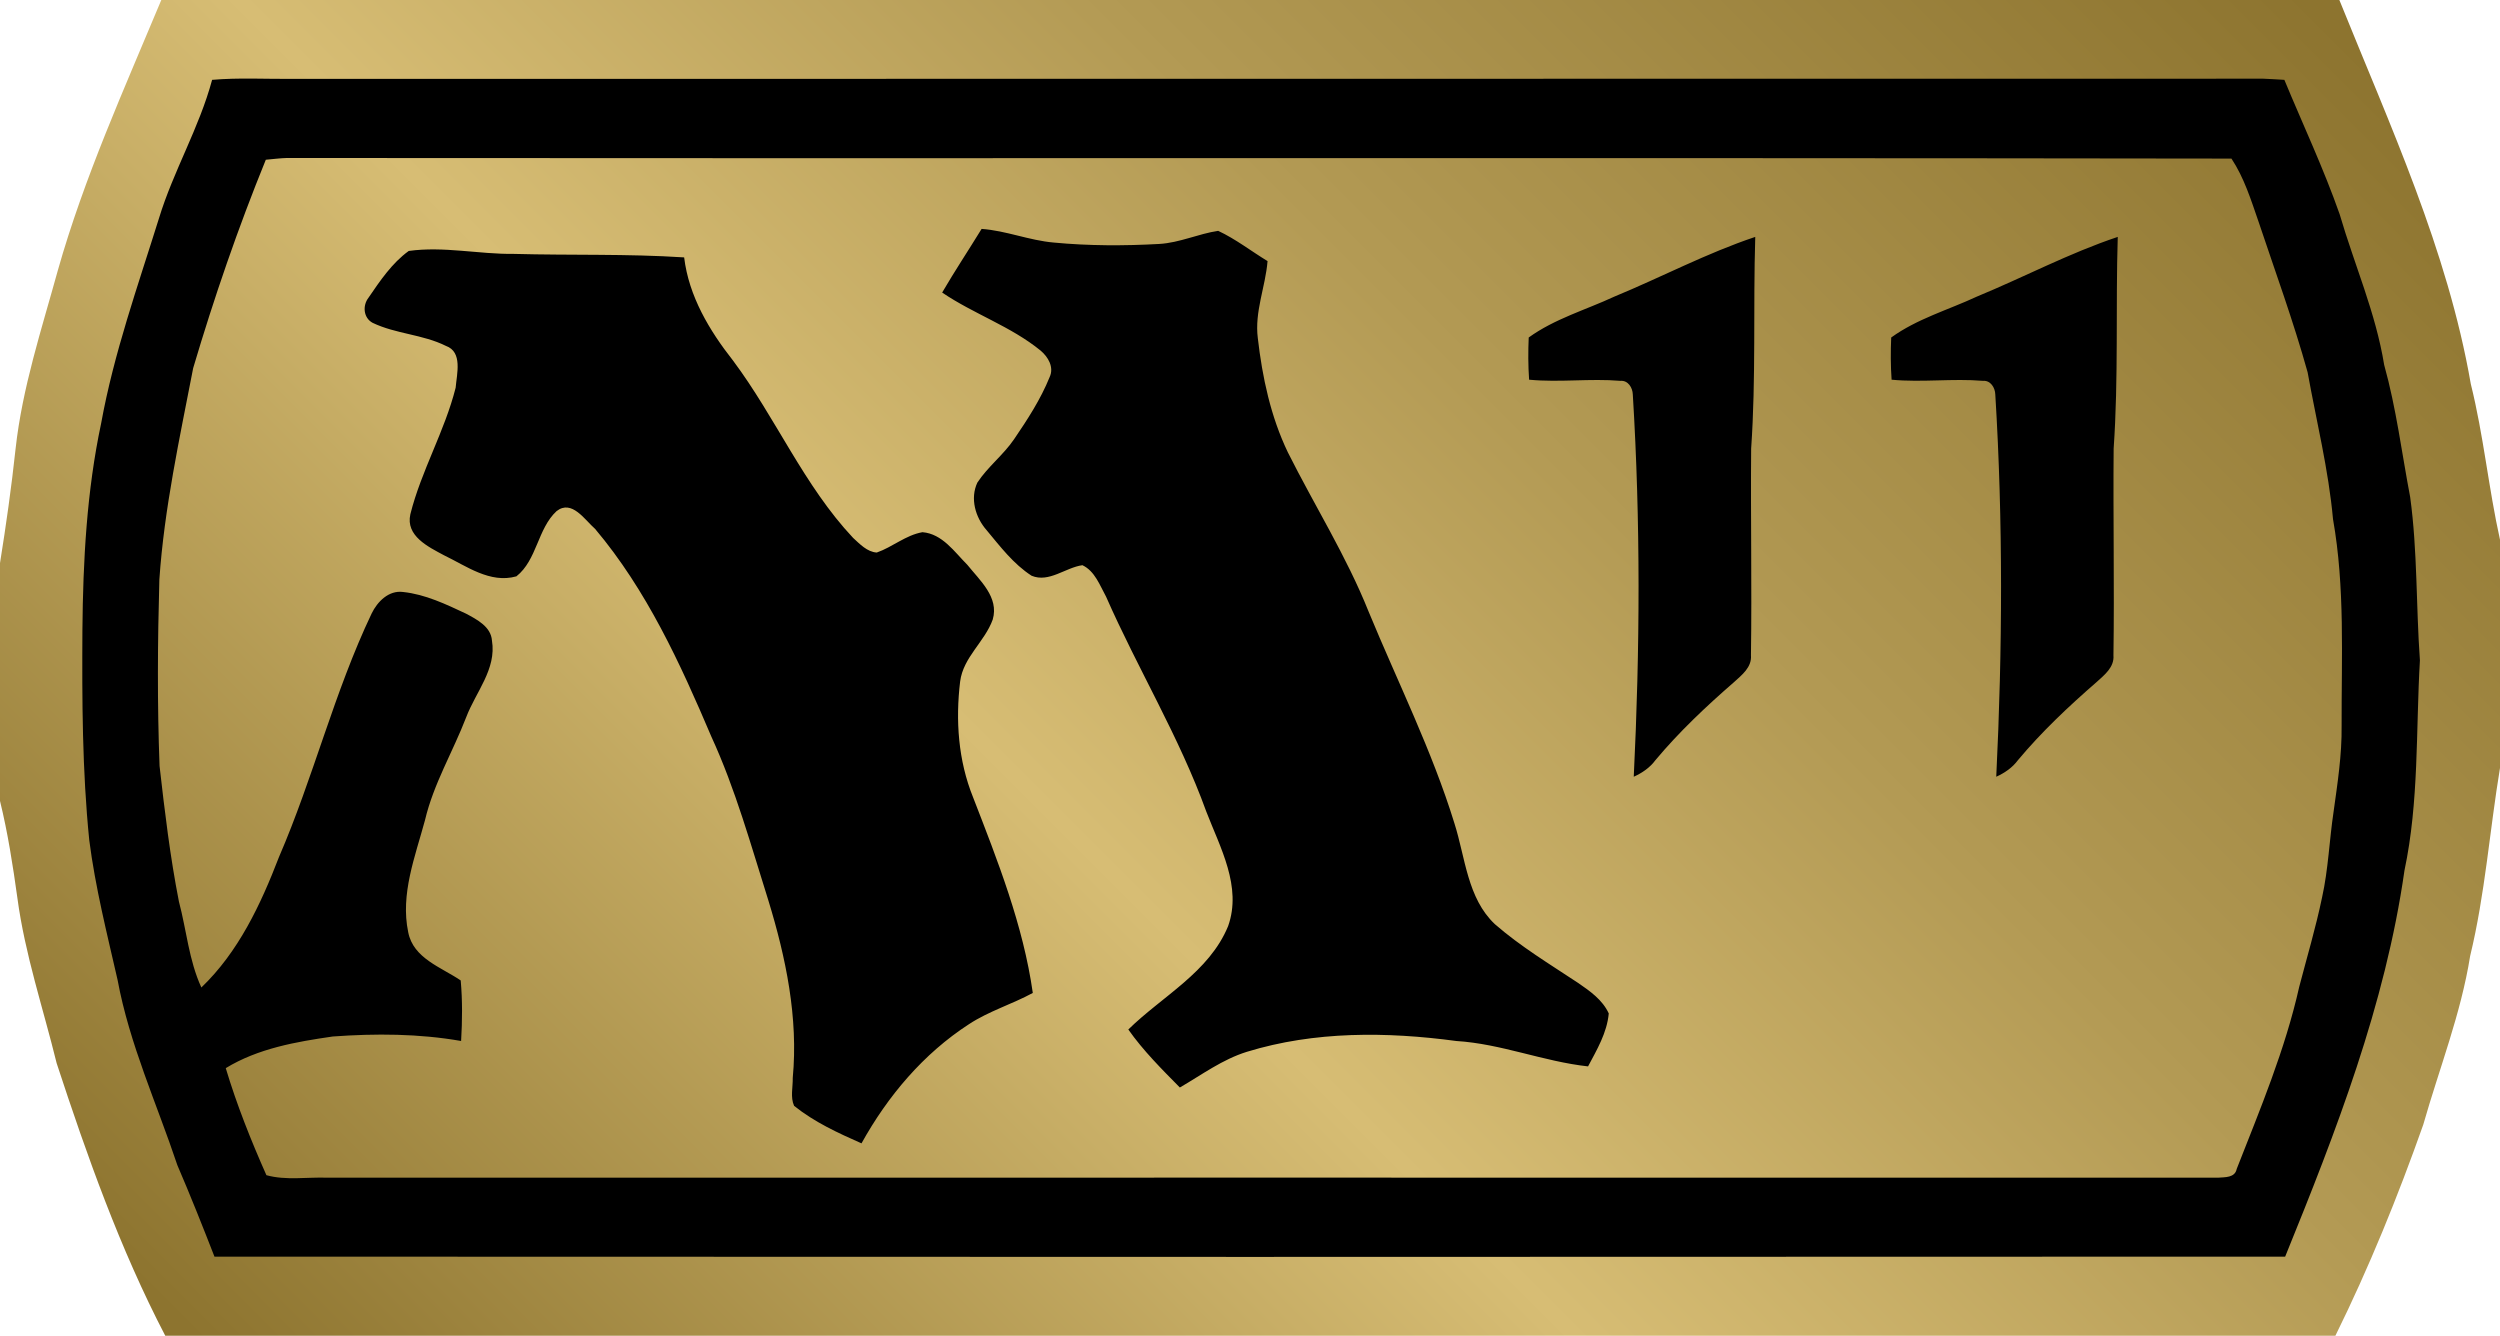 <svg xmlns="http://www.w3.org/2000/svg" xmlns:xlink="http://www.w3.org/1999/xlink" width="600" height="320.58"><defs><linearGradient x2="1" id="a" gradientUnits="userSpaceOnUse" gradientTransform="scale(49.634) rotate(-135 4.726 -1.338)"><stop offset="0" stop-color="#8d742f"/><stop offset=".35" stop-color="#b39a54"/><stop offset=".6" stop-color="#d7bd74"/><stop offset="1" stop-color="#8d742f"/></linearGradient><linearGradient x2="1" id="b" xlink:href="#a" gradientUnits="userSpaceOnUse" gradientTransform="scale(49.634) rotate(-135 4.726 -1.338)"/></defs><path d="M408.117 48.242c-.742-1.78-1.543-3.547-2.07-5.41-.324-1.176-.71-2.344-.844-3.562-.082-.766-.19-1.528-.312-2.29v-4.757c.157-.64.258-1.293.348-1.942.15-1.124.516-2.206.785-3.303.61-1.86 1.266-3.71 2.172-5.45h43.403c.675 1.368 1.25 2.785 1.757 4.22.32 1.124.754 2.218.938 3.374.3 1.24.39 2.513.598 3.767v4.554c-.23 1.033-.328 2.087-.585 3.12-.465 2.682-1.617 5.17-2.63 7.682h-43.558z" fill="url(#b)" transform="matrix(12 0 0 -12 -4858.692 578.904)"/><path d="M233.532 191.34c5.904 15.24 12.036 30.708 14.34 46.968-5.016 2.724-10.548 4.356-15.324 7.5-10.932 7.08-19.5 17.256-25.788 28.596-5.628-2.484-11.34-5.112-16.176-9-.936-2.064-.276-4.5-.324-6.708 1.356-14.436-1.644-28.872-5.856-42.6-4.176-13.224-7.872-26.676-13.692-39.336-7.452-17.532-15.516-35.148-27.888-49.824-2.484-2.16-5.58-7.128-9.24-4.272-4.584 4.224-4.68 11.724-9.648 15.66-6.336 1.788-12-2.484-17.388-5.064-3.756-2.016-9.24-4.632-8.064-9.84 2.616-10.452 8.244-19.92 10.872-30.372.277-3.336 1.728-8.58-2.34-10.032-5.58-2.772-12-2.856-17.58-5.532-2.208-1.176-2.484-4.128-.984-6.048 2.76-4.032 5.616-8.292 9.648-11.208 8.4-1.164 16.788.804 25.224.708 13.596.373 27.276-.048 40.872.84 1.128 9.336 6.048 17.532 11.724 24.756 10.26 13.728 17.016 30 28.824 42.564 1.596 1.452 3.372 3.372 5.676 3.516 3.792-1.32 6.936-4.176 10.968-4.884 4.776.384 7.68 4.74 10.776 7.836 3 3.744 7.644 7.776 6.096 13.116-1.92 5.352-7.08 9.048-7.824 14.868-1.128 9.324-.467 18.984 3.096 27.792M474.42 71.196c11.34-4.68 22.212-10.452 33.84-14.34-.515 16.92.192 33.888-.984 50.808-.144 16.5.192 33.048-.048 49.596.24 2.904-2.196 4.74-4.08 6.468-6.696 5.82-13.164 11.916-18.84 18.708-1.308 1.776-3.144 3.048-5.208 3.984 1.5-30.564 1.644-61.176-.228-91.74-.048-1.632-1.128-3.42-2.952-3.276-7.32-.612-14.628.42-21.936-.276-.24-3.384-.24-6.756-.096-10.128 6.228-4.5 13.68-6.612 20.532-9.804m-87 0c11.34-4.68 22.212-10.452 33.84-14.34-.516 16.92.192 33.888-.984 50.808-.144 16.5.192 33.048-.048 49.596.24 2.904-2.196 4.74-4.08 6.468-6.696 5.82-13.164 11.916-18.84 18.708-1.308 1.776-3.144 3.048-5.208 3.984 1.5-30.564 1.644-61.176-.228-91.74-.048-1.632-1.128-3.42-2.952-3.276-7.32-.612-14.628.42-21.936-.276-.24-3.384-.24-6.756-.096-10.128 6.228-4.5 13.68-6.612 20.532-9.804m-1.32 172.032c-.42 4.644-2.856 8.724-4.968 12.708-10.728-1.176-20.856-5.436-31.632-6.096-16.692-2.244-33.984-2.388-50.208 2.58-5.904 1.824-10.872 5.532-16.128 8.58-4.356-4.404-8.808-8.856-12.372-13.92 8.16-8.016 19.404-13.74 23.952-24.804 3.372-9.468-1.92-18.888-5.244-27.516-6.468-17.904-16.416-34.212-24.048-51.564-1.5-2.712-2.676-6.132-5.676-7.548-4.08.564-8.016 4.272-12.192 2.532-4.356-2.808-7.536-7.02-10.824-10.968-2.676-3.048-3.984-7.584-2.196-11.388 2.484-3.792 6.228-6.612 8.808-10.404 3.228-4.74 6.372-9.564 8.532-14.904 1.128-2.388-.372-4.872-2.16-6.372-7.128-5.82-16.032-8.772-23.628-13.932 3-5.148 6.336-10.164 9.468-15.276 5.868.42 11.4 2.76 17.304 3.276 8.436.804 16.92.804 25.356.336 4.872-.288 9.372-2.436 14.112-3.144 4.212 1.968 7.92 4.872 11.856 7.26-.517 6.24-3.144 12.144-2.34 18.48 1.08 9.42 3.096 18.84 7.212 27.42 6.384 12.744 14.064 24.936 19.368 38.196 6.984 16.92 15.228 33.384 20.616 50.868 2.628 8.244 3.096 17.952 9.708 24.18 6.144 5.352 13.128 9.564 19.92 14.064 2.868 1.968 5.904 4.08 7.404 7.356m175.884-69c.086 6.936-.984 13.788-1.932 20.628-1.02 6.792-1.26 13.788-2.76 20.532-1.5 7.224-3.612 14.292-5.484 21.468-3.372 15.048-9.372 29.34-15 43.692-.42 2.148-2.808 1.968-4.5 2.1-151.224-.04-302.484 0-453.708 0-4.872-.18-9.936.708-14.664-.6-3.708-8.352-7.128-16.92-9.756-25.692 7.74-4.728 16.872-6.324 25.692-7.596 10.26-.744 20.676-.696 30.792 1.08.288-4.824.336-9.696-.096-14.532-4.68-3.18-11.388-5.292-12.6-11.58-1.92-9.132 1.68-18.18 4.032-26.904 2.052-8.712 6.696-16.404 9.888-24.696 2.292-6.048 7.308-11.532 6.18-18.384-.23-3.324-3.6-5.064-6.228-6.468-4.788-2.244-9.756-4.632-15.096-5.196-3.468-.468-6.18 2.34-7.548 5.148-9 18.9-13.968 39.336-22.26 58.5-4.368 11.352-9.708 22.74-18.612 31.272-3-6.516-3.564-13.788-5.388-20.628-2.112-10.776-3.42-21.708-4.644-32.532-.565-14.904-.47-29.808-.048-44.76 1.176-17.112 4.872-33.936 8.112-50.724 5.016-16.92 10.776-33.66 17.436-50.016 1.692-.144 3.372-.372 5.016-.42 155.58.143 311.16-.097 466.74.143 3.036 4.584 4.68 9.888 6.468 15.048 4.032 12.05 8.388 23.953 11.808 36.23 2.112 11.723 5.016 23.34 6.096 35.255 2.904 16.404 2.016 33.084 2.064 49.632m16.452-54.936c-2.016-10.595-3.336-21.323-6.24-31.727-2.016-12.468-7.164-24.096-10.68-36.144-3.852-10.97-8.82-21.517-13.272-32.257-1.68-.086-3.372-.228-5.016-.276-157.68.048-315.372 0-473.064.048-6.42.048-12.84-.324-19.26.228-3.096 11.532-9.288 21.852-12.756 33.24-5.064 16.224-10.824 32.388-13.872 49.176-3.468 16.307-4.356 33.047-4.5 49.63-.096 16.837-.048 33.71 1.644 50.437 1.452 11.352 4.26 22.416 6.792 33.516 2.856 15.432 9.42 29.724 14.352 44.484 3.132 7.272 6.036 14.58 8.904 21.948 165.696.086 331.356.086 496.968 0 12.18-29.952 24.048-60.468 28.632-92.676 3.516-16.597 2.724-33.613 3.708-50.437-.936-13.032-.564-26.208-2.34-39.192"/></svg>